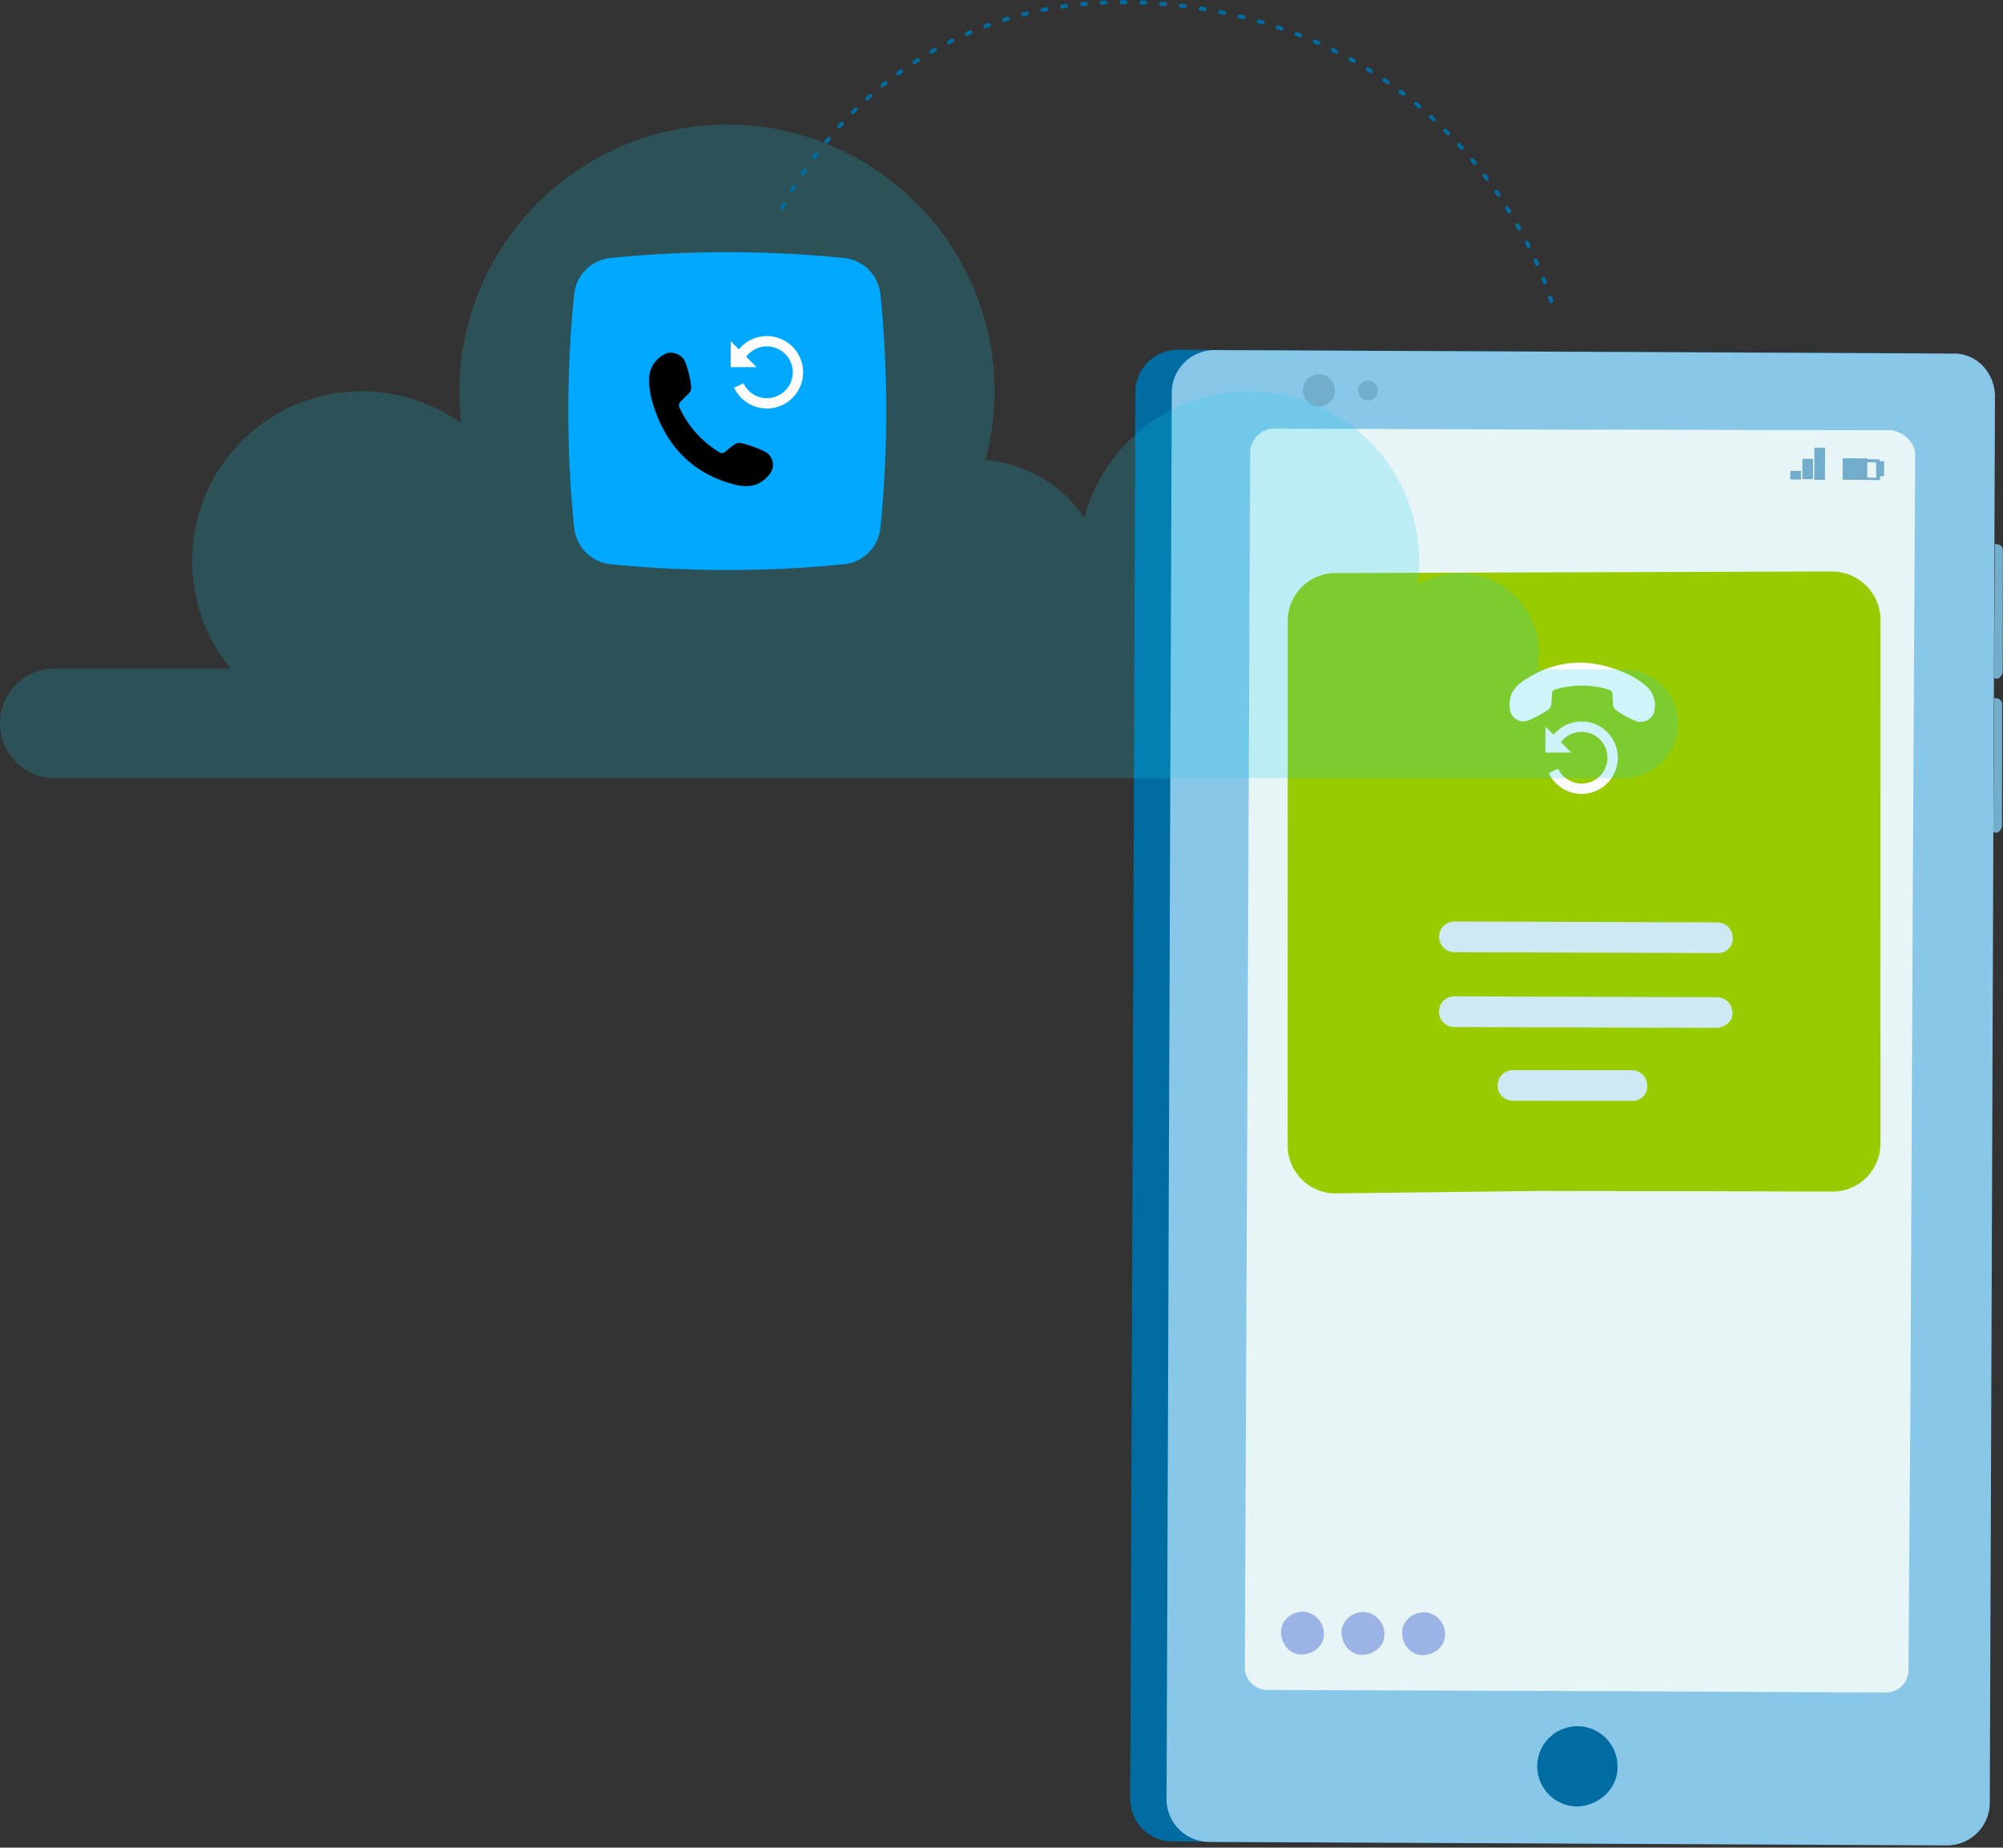 <svg width="504" height="465" viewBox="0 0 504 465" fill="none" xmlns="http://www.w3.org/2000/svg"><rect x="0" y="0" width="504" height="465" fill="#333333" stroke="none"/><g clip-path="url(#clip0)"><path d="M493.087 99.612l-1.3 353.869a10.776 10.776 0 01-.813 4.134 10.783 10.783 0 01-5.842 5.843 10.772 10.772 0 01-4.133.814l-185.826-.811a10.776 10.776 0 01-7.637-3.152 10.755 10.755 0 01-3.153-7.637l1.3-353.869a10.772 10.772 0 013.151-7.638 10.773 10.773 0 017.637-3.152l185.562.872a10.616 10.616 0 0111.054 10.727z" fill="#006CA2"/><path d="M501.977 99.773l-1.3 353.869a10.771 10.771 0 01-3.151 7.637 10.77 10.77 0 01-7.637 3.153l-185.563-.872a10.758 10.758 0 01-10.791-10.788l1.3-353.869a10.754 10.754 0 013.151-7.638 10.773 10.773 0 017.637-3.152l185.563.872c6.021-.284 10.77 4.705 10.791 10.788z" fill="#89C7E8"/><path d="M481.895 114.645l-.558 103.046-.634 136.262-.239 31.317-.237 34.915a5.657 5.657 0 01-.418 2.248 5.667 5.667 0 01-5.442 3.532l-64.534-.317-90.821-.337a5.674 5.674 0 01-5.779-5.859l1.346-305.739a5.5 5.5 0 01.768-2.667 5.856 5.856 0 015.353-3.172l76.698.275 9.678-.02 41.521.097 27.398.038c3.192.643 5.96 3.047 5.9 6.381z" fill="#E7F5F7"/><path d="M396.884 454.642A10.13 10.13 0 01386.8 444.52a10.134 10.134 0 0110.122-10.084 10.137 10.137 0 017.13 2.981 10.136 10.136 0 012.954 7.141c.16 5.493-4.627 9.922-10.122 10.084z" fill="#006CA2"/><path d="M331.852 102.253a4.013 4.013 0 01-2.832-1.205 4.017 4.017 0 01-1.149-2.856 4.016 4.016 0 014.061-3.98 4.018 4.018 0 013.98 4.06 3.891 3.891 0 01-1.169 2.869 3.89 3.89 0 01-2.891 1.112zM344.236 100.778a2.49 2.49 0 01-1.764-.712 2.495 2.495 0 01-.741-1.752 2.475 2.475 0 011.516-2.312c.301-.127.624-.193.951-.195a2.485 2.485 0 01.988 4.775 2.48 2.48 0 01-.95.196zM502.327 170.793l-.586-.142.219-33.802.586.142a1.474 1.474 0 011.414 1.333l-.038 30.994c-.342.909-1.009 1.616-1.595 1.475zM502.149 209.567l-.586-.142.218-33.802.586.141a1.48 1.48 0 011.414 1.333l-.037 30.995c-.343.909-1.01 1.616-1.595 1.475zM456.54 112.672l-.034 8.087 2.696.011.034-8.087-2.696-.011zM453.519 115.457l-.021 5.122 2.696.012.021-5.122-2.696-.012zM450.484 118.505l-.009 2.157 2.696.012.009-2.157-2.696-.012zM463.66 115.336l-.022 5.391 6.2.025.022-5.391-6.2-.025z" fill="#72AECC"/><path d="M472.06 116.367l.061 3.859-7.779-.141-.061-3.859 7.779.141zm.929-.768l-9.157-.1.101 5.23 9.157.099-.102-5.233.001.004z" fill="#72AECC"/><path d="M472.48 116.067l-.017 3.774 1.617.008.017-3.774-1.617-.008z" fill="#72AECC"/><path d="M333.134 410.984c.142 3.011-2.379 5.253-5.395 5.396-3.015.143-5.252-2.379-5.395-5.394-.143-3.015 2.379-5.253 5.394-5.396a5.625 5.625 0 015.396 5.394zM348.368 411.063c.142 3.011-2.379 5.253-5.395 5.395-3.015.142-5.252-2.379-5.395-5.394-.143-3.015 2.379-5.253 5.394-5.395a5.625 5.625 0 015.396 5.394zM363.604 411.143c.141 3.01-2.38 5.253-5.395 5.396-3.015.143-5.253-2.379-5.396-5.394-.143-3.016 2.38-5.253 5.395-5.396a5.485 5.485 0 015.396 5.394z" fill="#9CB3E5"/><path d="M460.965 143.823l-124.759.4a12.042 12.042 0 00-8.568 3.448 12.054 12.054 0 00-3.613 8.499l-.021 131.993a12.039 12.039 0 00.871 4.627 12.028 12.028 0 002.577 3.941 12.039 12.039 0 008.499 3.614l51.395-.615 39.299.061 34.328.098a12.05 12.05 0 0011.222-7.337c.62-1.458.946-3.025.96-4.609l.014-131.998a12.229 12.229 0 00-12.204-12.122z" fill="#9C0"/><path d="M432.188 239.857l-66.171-.215a3.86 3.86 0 01-.122-7.719l66.172.221a3.868 3.868 0 013.92 3.798 3.641 3.641 0 01-2.289 3.665c-.48.189-.994.275-1.51.25zM432.109 258.688l-66.171-.215a3.862 3.862 0 01-3.867-3.799 3.861 3.861 0 013.745-3.919l66.172.22a3.868 3.868 0 013.92 3.798c.222 2.158-1.637 3.693-3.799 3.915zM410.681 277.059l-29.883-.018a3.853 3.853 0 01-3.652-2.312 3.855 3.855 0 01-.047-2.979 3.854 3.854 0 012.088-2.125 3.86 3.86 0 011.488-.302l29.883.017a3.872 3.872 0 013.922 3.802 3.64 3.64 0 01-1.015 2.816 3.643 3.643 0 01-2.784 1.101z" fill="#CEE8F4"/><path d="M414.407 172.842a6.367 6.367 0 011.56 6.999 3.722 3.722 0 01-3.932 1.771 22.155 22.155 0 01-5.483-2.955 1.864 1.864 0 01-.666-1.307l-.128-2.453a1.238 1.238 0 00-.927-1.33 23.107 23.107 0 00-13.491-.037 1.041 1.041 0 00-.838 1.088c-.032.821-.059 1.716-.165 2.543a1.912 1.912 0 01-.854 1.497 27.33 27.33 0 01-4.929 2.643 3.384 3.384 0 01-4.619-2.813c-.51-3.286.939-5.527 3.605-7.306 8.321-5.467 16.919-5.657 25.81-1.616a19.271 19.271 0 015.057 3.276z" fill="#fff"/><path d="M388.85 189.394l.034-6.51 6.476 6.51h-6.51z" fill="#FCFCFC"/><path d="M397.965 199.81a9.159 9.159 0 01-8.252-5.239l2.357-1.109a6.51 6.51 0 10-.1-5.306l-2.4-1.015a9.116 9.116 0 0117.499 3.13 9.106 9.106 0 01-1.073 4.732 9.108 9.108 0 01-8.026 4.807h-.005z" fill="#FCFCFC"/><path opacity=".2" d="M408.467 168.465h-21.644a25.43 25.43 0 00.461-4.145 20.047 20.047 0 00-20.032-20.032 20.962 20.962 0 00-10.592 2.993c.268-1.985.421-3.984.46-5.987a42.863 42.863 0 00-37.292-42.462 42.866 42.866 0 00-46.98 31.41 33.725 33.725 0 00-24.867-14.506 70.67 70.67 0 002.3-17.039 67.352 67.352 0 00-67.35-67.35 67.352 67.352 0 00-67.35 67.35c0 2.763.23 5.3.461 7.829a42.71 42.71 0 00-67.658 33.188 42.711 42.711 0 009.64 28.521H13.815a13.814 13.814 0 100 27.63h394.652a13.86 13.86 0 009.757-4.058 13.86 13.86 0 004.058-9.757 13.65 13.65 0 00-4.082-9.666 13.677 13.677 0 00-9.733-3.919z" fill="#11D1ED"/><path d="M144.47 132.86a294.346 294.346 0 010-58.791 10.228 10.228 0 019.133-9.133 294.361 294.361 0 0158.791 0 10.232 10.232 0 019.134 9.13 294.346 294.346 0 010 58.791 10.227 10.227 0 01-9.133 9.133 294.346 294.346 0 01-58.791 0 10.35 10.35 0 01-6.164-2.967 10.352 10.352 0 01-2.97-6.163z" fill="url(#paint0_linear)"/><path d="M163.324 95.323a7.041 7.041 0 014.6-6.468 4.113 4.113 0 014.37 1.923 24.529 24.529 0 011.632 6.7 2.072 2.072 0 01-.583 1.515l-1.923 1.923a1.372 1.372 0 00-.408 1.748 25.602 25.602 0 009.964 11.13 1.154 1.154 0 001.516-.116c.7-.583 1.457-1.224 2.214-1.748a2.11 2.11 0 011.865-.408 30.293 30.293 0 015.827 2.1 3.746 3.746 0 011.113 5.883c-2.331 2.855-5.244 3.321-8.682 2.447-10.663-2.8-17.19-9.731-20.453-20.045a21.309 21.309 0 01-1.052-6.584z" fill="#000"/><path d="M183.851 92.394l.034-6.51 6.476 6.51h-6.51z" fill="#FCFCFC"/><path d="M192.966 102.81a9.15 9.15 0 01-4.883-1.427 9.15 9.15 0 01-3.369-3.812l2.357-1.109a6.512 6.512 0 10-.1-5.306l-2.4-1.015a9.117 9.117 0 0112.329-4.668 9.112 9.112 0 015.17 7.797 9.119 9.119 0 01-9.099 9.54h-.005z" fill="#FCFCFC"/><path d="M390.359 75.806s-17.969-64.465-91.922-74.21c-73.953-9.745-101.528 50.729-101.528 50.729" stroke="#006CA2" stroke-linecap="round" stroke-dasharray="1 4"/></g><defs><linearGradient id="paint0_linear" x1="532.763" y1="-274.762" x2="612.764" y2="-274.762" gradientUnits="userSpaceOnUse"><stop stop-color="#00A9FF"/><stop offset="1" stop-color="#2B74FF"/></linearGradient><clipPath id="clip0"><path fill="#fff" d="M0 0h504v465H0z"/></clipPath></defs></svg>